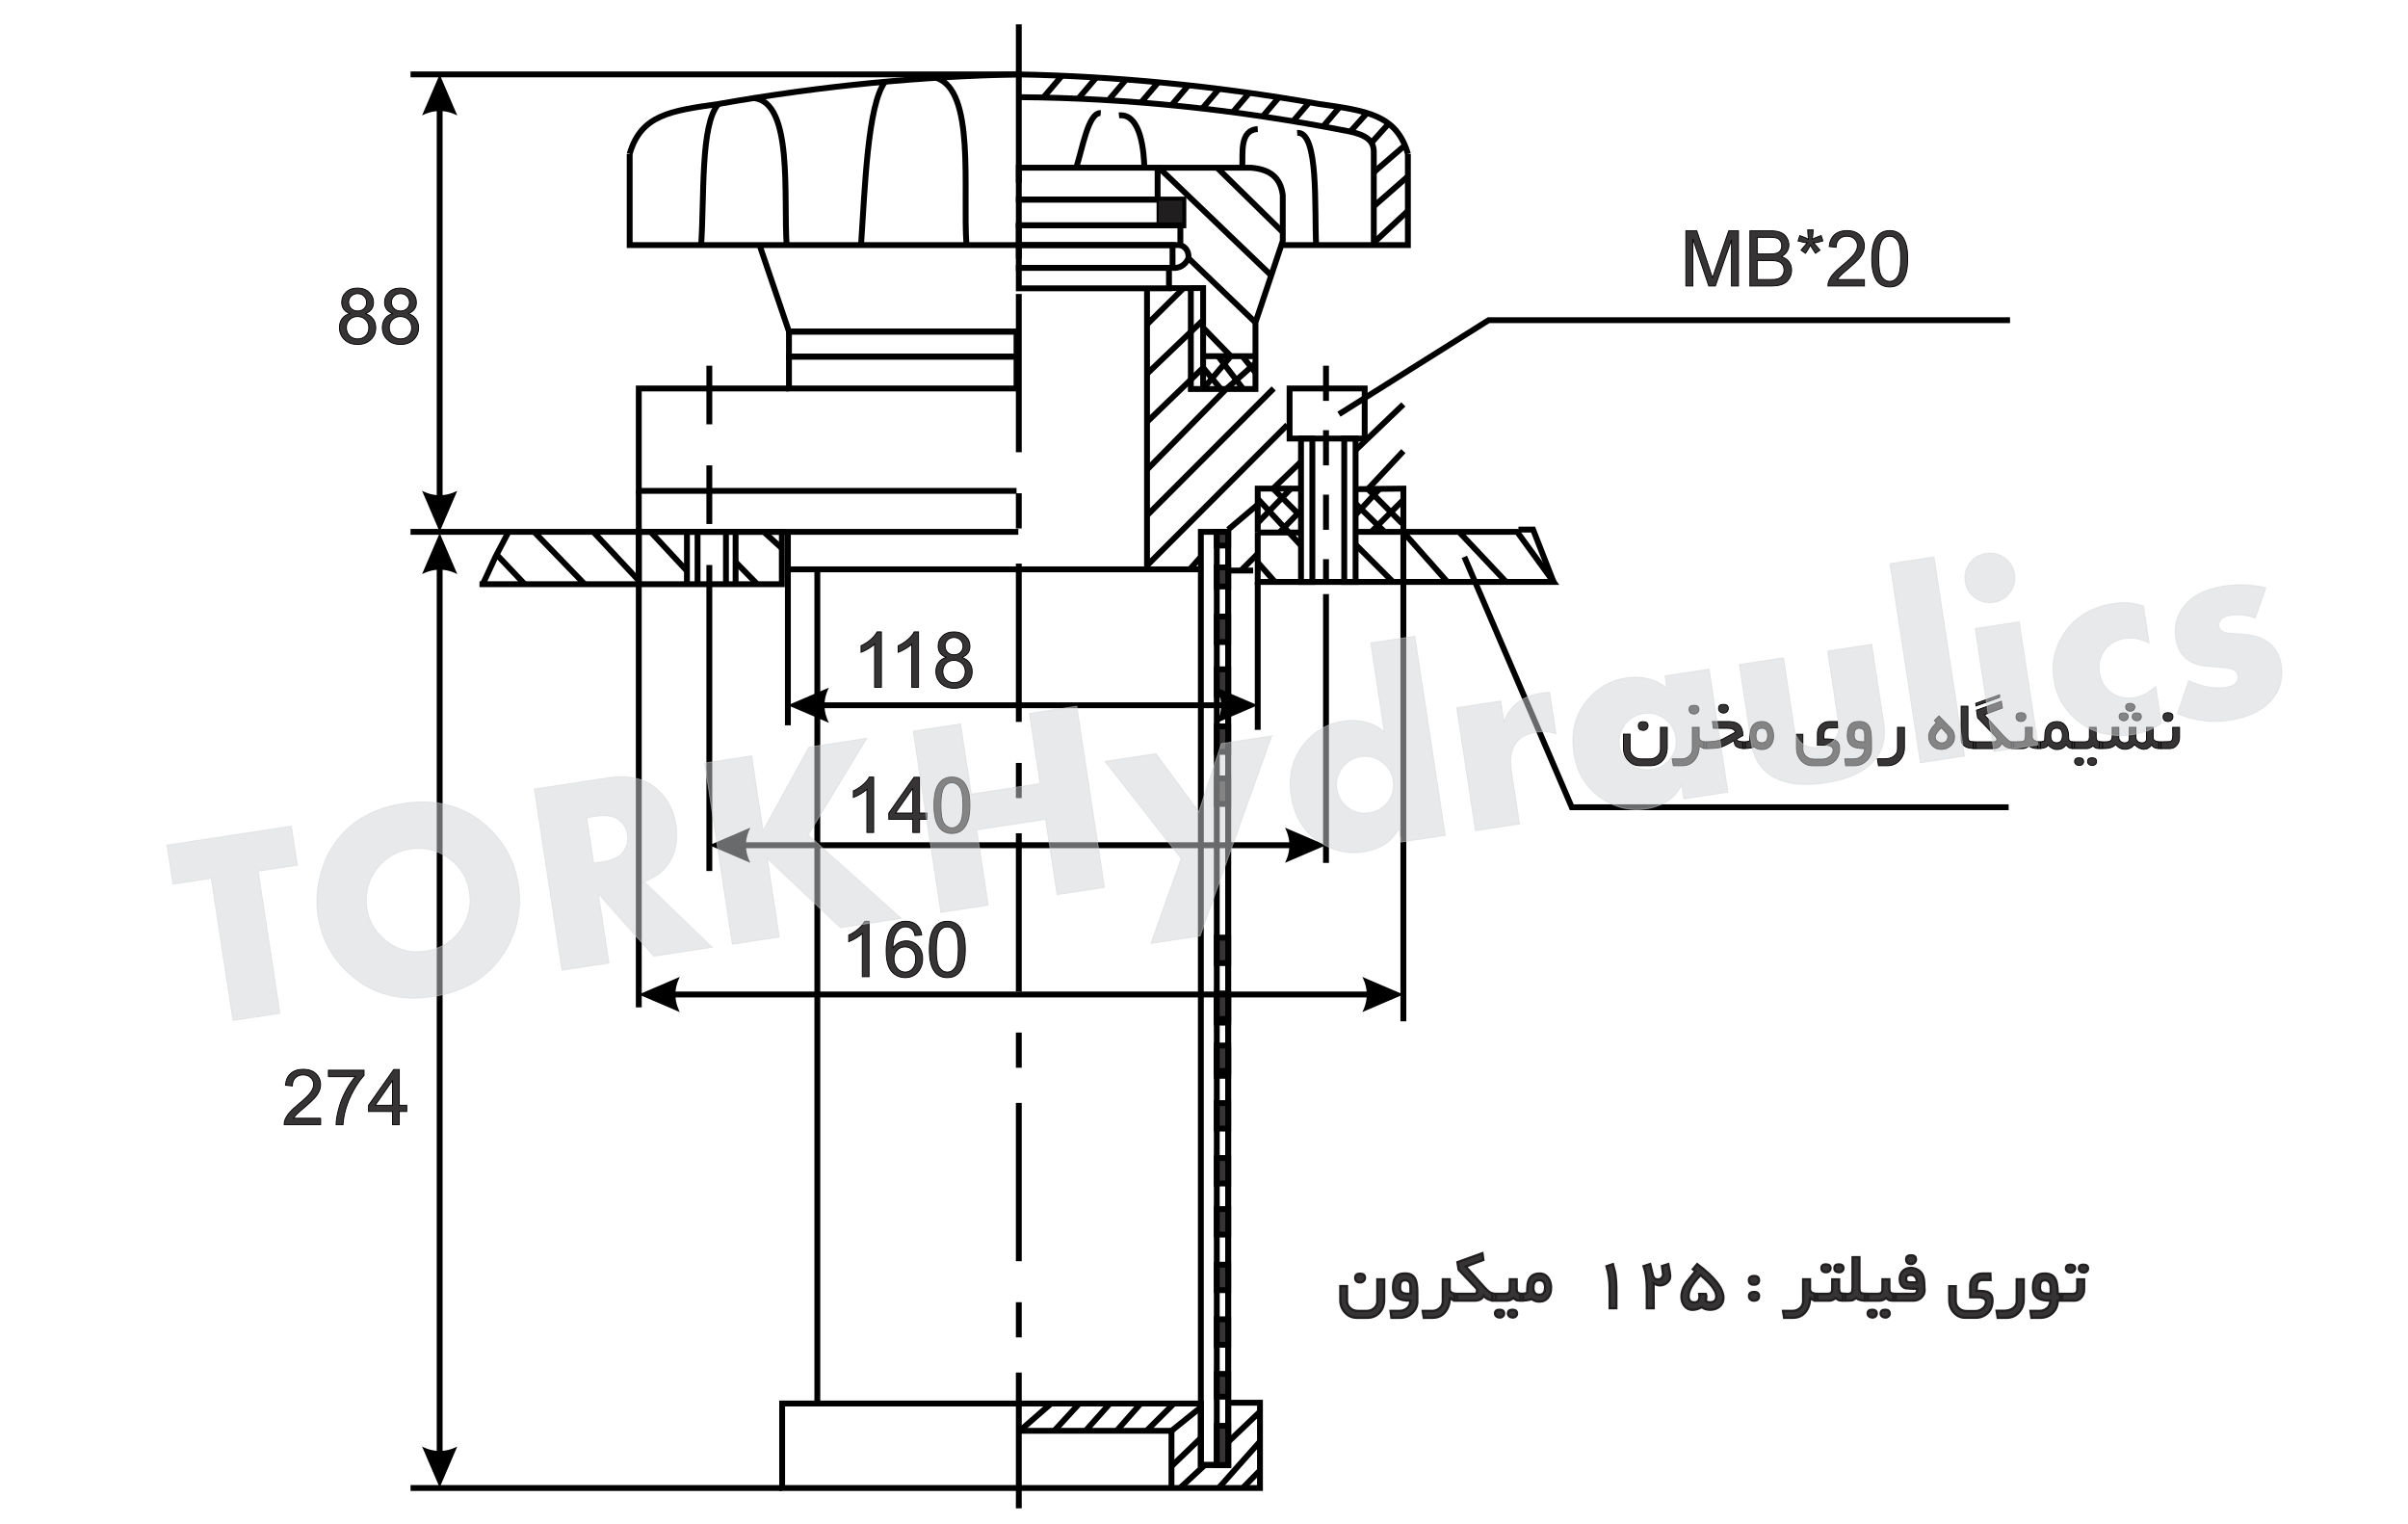 <?xml version="1.0" encoding="UTF-8"?>
<!DOCTYPE svg PUBLIC "-//W3C//DTD SVG 1.1//EN" "http://www.w3.org/Graphics/SVG/1.1/DTD/svg11.dtd">
<!-- Creator: CorelDRAW 2019 (64-Bit) -->
<svg xmlns="http://www.w3.org/2000/svg" xml:space="preserve" width="205.425mm" height="129.976mm" version="1.1" style="shape-rendering:geometricPrecision; text-rendering:geometricPrecision; image-rendering:optimizeQuality; fill-rule:evenodd; clip-rule:evenodd"
viewBox="0 0 3179.93 2012"
 xmlns:xlink="http://www.w3.org/1999/xlink">
 <defs>
  <style type="text/css">
   <![CDATA[
    .str7 {stroke:#D2D3D5;stroke-width:1.18;stroke-miterlimit:22.926;stroke-opacity:0.502}
    .str0 {stroke:black;stroke-width:7.74;stroke-miterlimit:2.613}
    .str6 {stroke:#201E1E;stroke-width:3.1;stroke-miterlimit:2.613}
    .str2 {stroke:black;stroke-width:2.73;stroke-miterlimit:2.613}
    .str5 {stroke:black;stroke-width:1.18;stroke-miterlimit:2.613}
    .str3 {stroke:black;stroke-width:7.74;stroke-miterlimit:2.613;stroke-dasharray:46.439 38.7}
    .str1 {stroke:black;stroke-width:7.74;stroke-miterlimit:2.613;stroke-dasharray:77.399 54.179}
    .str4 {stroke:black;stroke-width:7.74;stroke-miterlimit:2.613;stroke-dasharray:208.977 54.179 46.439 46.439}
    .fil0 {fill:none}
    .fil2 {fill:#373435}
    .fil1 {fill:#201E1E}
    .fil4 {fill:#373435;fill-rule:nonzero}
    .fil3 {fill:black;fill-rule:nonzero}
    .fil5 {fill:#D2D3D5;fill-rule:nonzero;fill-opacity:0.502}
   ]]>
  </style>
 </defs>
 <g id="Layer_x0020_1">
  <polygon class="fil0" points="-0,0 3179.93,0 3179.93,2012 -0,2012 "/>
  <polyline class="fil0 str0" points="1345.4,323.61 831.54,323.61 831.54,203.09 "/>
  <path class="fil0 str0" d="M831.54 203.09c15.03,-51.61 54.09,-56.78 117.2,-65.79 137.48,-24.29 269.36,-36.56 396.66,-39.06"/>
  <path class="fil0 str0" d="M948.74 137.3c-24.04,27.04 -18.46,122.54 -22.84,186.31"/>
  <path class="fil0 str0" d="M995.2 129.51c52.7,4.78 39.25,130.33 43.63,194.1"/>
  <path class="fil0 str0" d="M1168.82 107.92c-23.22,30.39 -26.61,141.03 -31.75,215.69"/>
  <path class="fil0 str0" d="M1236.26 102.75c52.05,16.51 34.89,146.2 40.03,220.86"/>
  <polyline class="fil0 str0" points="1003.05,323.61 1041.89,437.8 1345.4,437.8 "/>
  <polygon class="fil0 str0" points="1041.89,437.8 1342.4,437.8 1342.4,470.86 1041.89,470.86 "/>
  <polygon class="fil0 str0" points="1041.89,470.86 1342.4,470.86 1342.4,512.93 1041.89,512.93 "/>
  <polyline class="fil0 str0" points="1041.89,512.93 843.56,512.93 843.56,648.15 1342.4,648.15 "/>
  <polyline class="fil0 str0" points="843.56,648.15 843.56,702.25 1344.79,702.25 "/>
  <polygon class="fil0 str0" points="1032.48,702.25 843.56,702.25 843.56,771.36 1032.48,771.36 "/>
  <line class="fil0 str0" x1="971.42" y1="702.25" x2="971.42" y2= "771.36" />
  <line class="fil0 str0" x1="971.42" y1="742.11" x2="1000.04" y2= "771.36" />
  <line class="fil0 str0" x1="1008.63" y1="702.25" x2="1032.48" y2= "723.98" />
  <line class="fil0 str0" x1="958.69" y1="702.25" x2="958.69" y2= "771.36" />
  <line class="fil0 str0" x1="921.17" y1="702.25" x2="921.17" y2= "771.36" />
  <line class="fil0 str0" x1="907.17" y1="702.25" x2="907.17" y2= "771.36" />
  <line class="fil0 str0" x1="907.17" y1="753.87" x2="859.15" y2= "702.25" />
  <line class="fil0 str0" x1="843.56" y1="771.36" x2="633.21" y2= "771.36" />
  <line class="fil0 str0" x1="843.56" y1="766.6" x2="783.46" y2= "702.25" />
  <line class="fil0 str0" x1="843.56" y1="702.25" x2="542.14" y2= "702.25" />
  <line class="fil0 str0" x1="705.3" y1="702.25" x2="772.09" y2= "771.36" />
  <polyline class="fil0 str0" points="671.59,702.25 654.24,735.3 637.56,771.36 "/>
  <line class="fil0 str0" x1="655.85" y1="732.24" x2="692.9" y2= "771.36" />
  <line class="fil0 str1" x1="936.72" y1="482.88" x2="936.72" y2= "771.36" />
  <line class="fil0 str0" x1="936.72" y1="771.36" x2="936.72" y2= "1150.07" />
  <line class="fil0 str0" x1="843.56" y1="1330.11" x2="843.56" y2= "697.34" />
  <line class="fil0 str0" x1="1040.46" y1="702.25" x2="1040.46" y2= "957.67" />
  <line class="fil0 str0" x1="1040.46" y1="751.75" x2="1588.81" y2= "751.75" />
  <line class="fil0 str0" x1="1079.34" y1="751.75" x2="1079.34" y2= "1856.18" />
  <polygon class="fil0 str0" points="1032.88,1964.73 1032.88,1853.17 1585.81,1853.17 1585.81,1934.31 1621.87,1934.31 1621.87,1852.15 1663.88,1852.15 1663.88,1964.73 "/>
  <line class="fil0 str0" x1="1663.88" y1="1941.51" x2="1641.15" y2= "1964.73" />
  <line class="fil0 str0" x1="1663.88" y1="1903.35" x2="1609.35" y2= "1964.73" />
  <line class="fil0 str0" x1="1663.88" y1="1863.91" x2="1621.87" y2= "1903.98" />
  <line class="fil0 str0" x1="1591" y1="1934.46" x2="1558.24" y2= "1964.73" />
  <polyline class="fil0 str0" points="1547.02,1964.73 1547.02,1889.23 1346.65,1889.23 "/>
  <line class="fil0 str0" x1="1585.81" y1="1898.67" x2="1547.02" y2= "1936.1" />
  <line class="fil0 str0" x1="1585.81" y1="1858.1" x2="1547.02" y2= "1889.23" />
  <line class="fil0 str0" x1="1550.29" y1="1853.17" x2="1514.03" y2= "1889.23" />
  <line class="fil0 str0" x1="1506.4" y1="1853.17" x2="1474.6" y2= "1889.23" />
  <line class="fil0 str0" x1="1465.69" y1="1853.17" x2="1433.57" y2= "1889.23" />
  <line class="fil0 str0" x1="1425.3" y1="1853.17" x2="1392.22" y2= "1889.23" />
  <line class="fil0 str0" x1="1388.09" y1="1853.17" x2="1346.65" y2= "1889.23" />
  <polyline class="fil0 str0" points="1693.92,323.61 1859.21,323.61 1859.21,203.09 "/>
  <path class="fil0 str0" d="M1859.21 203.09c-15.03,-51.61 -54.09,-56.78 -117.2,-65.79 -137.49,-24.29 -269.36,-36.56 -396.67,-39.06"/>
  <path class="fil0 str0" d="M1345.4 128.28c144.81,1.07 290.07,16.62 435.73,45.08 22.21,4.55 33.06,12.02 33.06,27.05l0 123.21"/>
  <polygon class="fil0 str0" points="1345.4,221.44 1528.71,221.44 1528.71,263.51 1345.4,263.51 "/>
  <polygon class="fil0 str0" points="1345.4,263.51 1562.71,263.51 1562.71,297.51 1345.4,297.51 "/>
  <polygon class="fil1 str2" points="1562.71,297.51 1528.71,297.51 1528.71,263.51 1562.71,263.51 "/>
  <polygon class="fil0 str0" points="1558.76,323.61 1345.4,323.61 1345.4,297.51 1558.76,297.51 "/>
  <polygon class="fil0 str0" points="1548.42,323.61 1345.4,323.61 1345.4,353.66 1548.42,353.66 "/>
  <polygon class="fil0 str0" points="1345.4,353.66 1543.73,353.66 1543.73,380.71 1345.4,380.71 "/>
  <line class="fil0 str0" x1="1514.72" y1="380.71" x2="1514.72" y2= "751.75" />
  <path class="fil0 str0" d="M1528.71 221.44l123.21 0c24.13,1.98 39.07,12.02 42.07,36.24l0 60.41 -36.06 107.7 0 87.84 -85.33 0 0 -133.21 -28.61 0"/>
  <polyline class="fil0 str0" points="1572.6,380.4 1588.81,380.4 1588.81,513.62 "/>
  <line class="fil0 str0" x1="1588.81" y1="422.58" x2="1514.72" y2= "493.51" />
  <line class="fil0 str0" x1="1563.03" y1="380.4" x2="1514.72" y2= "428.31" />
  <line class="fil0 str0" x1="1588.81" y1="485.54" x2="1514.72" y2= "557.11" />
  <line class="fil0 str0" x1="1619.32" y1="513.62" x2="1514.72" y2= "620.08" />
  <line class="fil0 str0" x1="1681.97" y1="512.93" x2="1514.72" y2= "680.51" />
  <line class="fil0 str0" x1="1514.72" y1="746.66" x2="1700" y2= "561.01" />
  <polygon class="fil0 str0" points="1703,512.93 1802.17,512.93 1802.17,579.04 1703,579.04 "/>
  <polygon class="fil0 str0" points="1790.15,768.36 1775.16,768.36 1775.16,579.04 1790.15,579.04 "/>
  <polygon class="fil0 str0" points="1733.05,768.36 1718.06,768.36 1718.06,579.04 1733.05,579.04 "/>
  <line class="fil0 str0" x1="1607.25" y1="221.44" x2="1693.99" y2= "306.5" />
  <line class="fil0 str0" x1="1678.72" y1="363.68" x2="1533.11" y2= "223.98" />
  <path class="fil0 str0" d="M1548.42 353.66c8.6,0.91 16.35,-3 21.09,-12.66 0.48,-6.99 -2.01,-14.48 -10.75,-17.39"/>
  <line class="fil0 str0" x1="1657.93" y1="425.78" x2="1569.51" y2= "341" />
  <line class="fil0 str0" x1="1588.81" y1="470.29" x2="1657.93" y2= "470.29" />
  <line class="fil0 str0" x1="1588.81" y1="432.76" x2="1625.38" y2= "470.29" />
  <line class="fil0 str0" x1="1657.93" y1="479.51" x2="1619.32" y2= "513.62" />
  <line class="fil0 str0" x1="1625.38" y1="470.29" x2="1591.81" y2= "509.92" />
  <line class="fil0 str0" x1="1588.81" y1="485.54" x2="1612.19" y2= "513.62" />
  <line class="fil0 str0" x1="1608.53" y1="470.29" x2="1641.76" y2= "513.62" />
  <line class="fil0 str0" x1="1640.65" y1="470.29" x2="1657.93" y2= "492.08" />
  <line class="fil0 str0" x1="1402.29" y1="100" x2="1377.78" y2= "128.76" />
  <line class="fil0 str0" x1="1447.57" y1="102.53" x2="1424.21" y2= "129.94" />
  <line class="fil0 str0" x1="1486.64" y1="105.53" x2="1464.45" y2= "131.57" />
  <line class="fil0 str0" x1="1529.46" y1="108.77" x2="1507.28" y2= "134.81" />
  <line class="fil0 str0" x1="1569.43" y1="112.67" x2="1547.24" y2= "138.71" />
  <line class="fil0 str0" x1="1609.85" y1="117.27" x2="1587.66" y2= "143.31" />
  <line class="fil0 str0" x1="1650.06" y1="122.27" x2="1627.87" y2= "148.32" />
  <line class="fil0 str0" x1="1689.13" y1="128.28" x2="1666.94" y2= "154.33" />
  <line class="fil0 str0" x1="1729.29" y1="134.66" x2="1707.1" y2= "160.7" />
  <line class="fil0 str0" x1="1769.11" y1="141.31" x2="1746.92" y2= "167.35" />
  <line class="fil0 str0" x1="1805.17" y1="149.32" x2="1782.98" y2= "173.96" />
  <line class="fil0 str0" x1="1833.37" y1="163.75" x2="1811.18" y2= "188.39" />
  <line class="fil0 str0" x1="1855.28" y1="191.9" x2="1814.19" y2= "227.45" />
  <line class="fil0 str0" x1="1859.21" y1="232.92" x2="1814.19" y2= "272.35" />
  <line class="fil0 str0" x1="1814.19" y1="320.43" x2="1859.21" y2= "278.4" />
  <path class="fil0 str0" d="M1453.58 149.32c-16.46,-1.11 -23.9,46.31 -32.38,72.12"/>
  <path class="fil0 str0" d="M1477.62 152.32c30.05,-3 33.06,51.09 33.58,69.12"/>
  <path class="fil0 str0" d="M1660.93 170.36c-24.62,1.61 -19.35,32.63 -20.43,51.08"/>
  <path class="fil0 str0" d="M1738.07 323.61c-2.57,-48.11 4,-150.25 -25.08,-148.21"/>
  <line class="fil0 str3" x1="1751.08" y1="482.88" x2="1751.08" y2= "768.65" />
  <line class="fil0 str0" x1="1718.06" y1="703.13" x2="1660.93" y2= "703.13" />
  <polyline class="fil0 str0" points="1660.93,703.13 1660.93,768.36 2051.58,768.36 2003.5,702.25 1790.15,702.25 "/>
  <line class="fil0 str0" x1="1790.15" y1="719.04" x2="1839.53" y2= "768.36" />
  <line class="fil0 str0" x1="1852.89" y1="702.25" x2="1911.4" y2= "768.36" />
  <line class="fil0 str0" x1="1926.67" y1="702.25" x2="1989" y2= "768.36" />
  <polyline class="fil0 str0" points="2051.58,768.36 2024.54,699.24 2005.24,699.24 "/>
  <polyline class="fil0 str0" points="1660.93,703.13 1660.93,645.15 1718.06,645.15 "/>
  <line class="fil0 str0" x1="1704.69" y1="645.15" x2="1660.93" y2= "690.42" />
  <line class="fil0 str0" x1="1718.06" y1="673.7" x2="1689.5" y2= "703.13" />
  <line class="fil0 str0" x1="1660.93" y1="658.61" x2="1718.06" y2= "720.31" />
  <line class="fil0 str0" x1="1681.15" y1="645.15" x2="1718.06" y2= "682.06" />
  <polyline class="fil0 str0" points="1790.15,645.89 1853.25,645.15 1853.25,702.25 "/>
  <line class="fil0 str0" x1="1853.25" y1="659.89" x2="1811.86" y2= "701.28" />
  <line class="fil0 str0" x1="1821.7" y1="645.52" x2="1790.15" y2= "679.74" />
  <line class="fil0 str0" x1="1790.15" y1="664.97" x2="1828.4" y2= "702.25" />
  <polyline class="fil0 str0" points="1853.25,595.64 1806.46,645.7 1851.42,691.05 "/>
  <line class="fil0 str0" x1="1853.25" y1="533.96" x2="1790.15" y2= "594.37" />
  <line class="fil0 str0" x1="1718.06" y1="609.64" x2="1681.15" y2= "645.15" />
  <line class="fil0 str0" x1="1660.93" y1="666.19" x2="1621.87" y2= "699.24" />
  <line class="fil0 str0" x1="1585.32" y1="735.79" x2="1571.11" y2= "751.75" />
  <line class="fil0 str0" x1="1660.93" y1="742.58" x2="1683.7" y2= "768.36" />
  <line class="fil0 str0" x1="1624.87" y1="753.33" x2="1654.92" y2= "753.33" />
  <line class="fil0 str0" x1="1660.93" y1="731.13" x2="1639.31" y2= "752.75" />
  <polygon class="fil0 str0" points="1585.81,702.25 1621.87,702.25 1621.87,1934.31 1585.81,1934.31 "/>
  <polygon class="fil0 str0" points="1621.87,702.25 1606.84,702.25 1606.84,1934.31 1621.87,1934.31 "/>
  <polygon class="fil2 str0" points="1606.84,1934.31 1621.87,1934.31 1621.87,1882.65 1606.84,1882.65 "/>
  <polygon class="fil2 str0" points="1606.84,1844.16 1621.87,1844.16 1621.87,1814.11 1606.84,1814.11 "/>
  <polygon class="fil2 str0" points="1606.84,1775.62 1621.87,1775.62 1621.87,1741.99 1606.84,1741.99 "/>
  <polygon class="fil2 str0" points="1606.84,1703.5 1621.87,1703.5 1621.87,1669.87 1606.84,1669.87 "/>
  <polygon class="fil2 str0" points="1606.84,1630.09 1621.87,1630.09 1621.87,1596.46 1606.84,1596.46 "/>
  <polygon class="fil2 str0" points="1606.84,1562.67 1621.87,1562.67 1621.87,1529.04 1606.84,1529.04 "/>
  <polygon class="fil2 str0" points="1606.84,1490.16 1621.87,1490.16 1621.87,1456.52 1606.84,1456.52 "/>
  <polygon class="fil2 str0" points="1606.84,1420.45 1621.87,1420.45 1621.87,1386.82 1606.84,1386.82 "/>
  <polygon class="fil2 str0" points="1606.84,1350.22 1621.87,1350.22 1621.87,1316.59 1606.84,1316.59 "/>
  <polygon class="fil2 str0" points="1606.84,1414.11 1621.87,1414.11 1621.87,1380.48 1606.84,1380.48 "/>
  <polygon class="fil2 str0" points="1606.84,1345.42 1621.87,1345.42 1621.87,1311.79 1606.84,1311.79 "/>
  <polygon class="fil2 str0" points="1606.84,1271.64 1621.87,1271.64 1621.87,1238.01 1606.84,1238.01 "/>
  <polygon class="fil2 str0" points="1606.84,1061.45 1621.87,1061.45 1621.87,1027.82 1606.84,1027.82 "/>
  <polygon class="fil2 str0" points="1606.84,992.75 1621.87,992.75 1621.87,959.12 1606.84,959.12 "/>
  <polygon class="fil2 str0" points="1606.84,917.39 1621.87,917.39 1621.87,883.76 1606.84,883.76 "/>
  <polygon class="fil2 str0" points="1606.84,847.73 1621.87,847.73 1621.87,814.1 1606.84,814.1 "/>
  <polygon class="fil2 str0" points="1606.84,774.37 1621.87,774.37 1621.87,749.2 1606.84,749.2 "/>
  <polygon class="fil2 str0" points="1606.84,720.28 1621.87,720.28 1621.87,702.25 1606.84,702.25 "/>
  <line class="fil0 str0" x1="1032.88" y1="1964.73" x2="542.14" y2= "1964.73" />
  <line class="fil0 str0" x1="1345.35" y1="98.23" x2="542.14" y2= "98.23" />
  <g>
   <path class="fil3" d="M580.61 98.23l23.22 54.18 0 0 -1.45 -0.7 -1.45 -0.66 -1.45 -0.61 -1.45 -0.57 -1.45 -0.52 -1.45 -0.48 -1.45 -0.43 -1.45 -0.39 -1.45 -0.34 -1.45 -0.3 -1.45 -0.25 -1.45 -0.2 -1.45 -0.16 -1.45 -0.11 -1.45 -0.07 -1.45 -0.02 -1.45 0.02 -1.45 0.07 -1.45 0.11 -1.45 0.16 -1.45 0.2 -1.45 0.25 -1.45 0.3 -1.45 0.34 -1.45 0.39 -1.45 0.43 -1.45 0.48 -1.45 0.52 -1.45 0.57 -1.45 0.61 -1.45 0.66 -1.45 0.7 23.22 -54.18zm-3.87 576.78l0 -549.55 7.74 0 0 549.55 -7.74 0zm3.87 27.23l-23.22 -54.18 1.45 0.7 1.45 0.66 1.45 0.61 1.45 0.57 1.45 0.52 1.45 0.48 1.45 0.43 1.45 0.39 1.45 0.34 1.45 0.3 1.45 0.25 1.45 0.2 1.45 0.16 1.45 0.11 1.45 0.07 1.45 0.02 1.45 -0.02 1.45 -0.07 1.45 -0.11 1.45 -0.16 1.45 -0.2 1.45 -0.25 1.45 -0.3 1.45 -0.34 1.45 -0.39 1.45 -0.43 1.45 -0.48 1.45 -0.52 1.45 -0.57 1.45 -0.61 1.45 -0.66 1.45 -0.7 0 0 -23.22 54.18z"/>
  </g>
  <g>
   <path class="fil3" d="M580.61 703.84l23.22 54.18 0 0 -1.45 -0.7 -1.45 -0.66 -1.45 -0.61 -1.45 -0.57 -1.45 -0.52 -1.45 -0.48 -1.45 -0.43 -1.45 -0.39 -1.45 -0.34 -1.45 -0.3 -1.45 -0.25 -1.45 -0.2 -1.45 -0.16 -1.45 -0.11 -1.45 -0.07 -1.45 -0.02 -1.45 0.02 -1.45 0.07 -1.45 0.11 -1.45 0.16 -1.45 0.2 -1.45 0.25 -1.45 0.3 -1.45 0.34 -1.45 0.39 -1.45 0.43 -1.45 0.48 -1.45 0.52 -1.45 0.57 -1.45 0.61 -1.45 0.66 -1.45 0.7 23.22 -54.18zm-3.87 1233.11l0 -1205.88 7.74 0 0 1205.88 -7.74 0zm3.87 27.23l-23.22 -54.18 1.45 0.7 1.45 0.66 1.45 0.61 1.45 0.57 1.45 0.52 1.45 0.48 1.45 0.43 1.45 0.39 1.45 0.34 1.45 0.3 1.45 0.25 1.45 0.2 1.45 0.16 1.45 0.11 1.45 0.07 1.45 0.02 1.45 -0.02 1.45 -0.07 1.45 -0.11 1.45 -0.16 1.45 -0.2 1.45 -0.25 1.45 -0.3 1.45 -0.34 1.45 -0.39 1.45 -0.43 1.45 -0.48 1.45 -0.52 1.45 -0.57 1.45 -0.61 1.45 -0.66 1.45 -0.7 0 0 -23.22 54.18z"/>
  </g>
  <line class="fil0 str0" x1="1660.93" y1="768.36" x2="1660.93" y2= "963.68" />
  <line class="fil0 str0" x1="1751.08" y1="784.42" x2="1751.08" y2= "1139.35" />
  <line class="fil0 str0" x1="1853.25" y1="703.61" x2="1853.25" y2= "1348.52" />
  <polyline class="fil0 str0" points="1933.8,735.3 2075.62,1065.86 2652.59,1065.86 "/>
  <polyline class="fil0 str0" points="2654.39,422.78 1965.76,422.78 1768.17,546.93 "/>
  <g>
   <path class="fil3" d="M1040.46 931.19l54.18 -23.22 0 0 -0.7 1.45 -0.66 1.45 -0.61 1.45 -0.57 1.45 -0.52 1.45 -0.48 1.45 -0.43 1.45 -0.39 1.45 -0.34 1.45 -0.3 1.45 -0.25 1.45 -0.2 1.45 -0.16 1.45 -0.11 1.45 -0.07 1.45 -0.02 1.45 0.02 1.45 0.07 1.45 0.11 1.45 0.16 1.45 0.2 1.45 0.25 1.45 0.3 1.45 0.34 1.45 0.39 1.45 0.43 1.45 0.48 1.45 0.52 1.45 0.57 1.45 0.61 1.45 0.66 1.45 0.7 1.45 -54.18 -23.22zm593.24 3.87l-566.01 0 0 -7.74 566.01 0 0 7.74zm27.23 -3.87l-54.18 23.22 0.7 -1.45 0.66 -1.45 0.61 -1.45 0.57 -1.45 0.52 -1.45 0.48 -1.45 0.43 -1.45 0.39 -1.45 0.34 -1.45 0.3 -1.45 0.25 -1.45 0.2 -1.45 0.16 -1.45 0.11 -1.45 0.07 -1.45 0.02 -1.45 -0.02 -1.45 -0.07 -1.45 -0.11 -1.45 -0.16 -1.45 -0.2 -1.45 -0.25 -1.45 -0.3 -1.45 -0.34 -1.45 -0.39 -1.45 -0.43 -1.45 -0.48 -1.45 -0.52 -1.45 -0.57 -1.45 -0.61 -1.45 -0.66 -1.45 -0.7 -1.45 0 0 54.18 23.22z"/>
  </g>
  <g>
   <path class="fil3" d="M936.72 1116.03l54.18 -23.22 0 0 -0.7 1.45 -0.66 1.45 -0.61 1.45 -0.57 1.45 -0.52 1.45 -0.48 1.45 -0.43 1.45 -0.39 1.45 -0.34 1.45 -0.3 1.45 -0.25 1.45 -0.2 1.45 -0.16 1.45 -0.11 1.45 -0.07 1.45 -0.02 1.45 0.02 1.45 0.07 1.45 0.11 1.45 0.16 1.45 0.2 1.45 0.25 1.45 0.3 1.45 0.34 1.45 0.39 1.45 0.43 1.45 0.48 1.45 0.52 1.45 0.57 1.45 0.61 1.45 0.66 1.45 0.7 1.45 -54.18 -23.22zm787.14 3.87l-759.91 0 0 -7.74 759.91 0 0 7.74zm27.23 -3.87l-54.18 23.22 0.7 -1.45 0.66 -1.45 0.61 -1.45 0.57 -1.45 0.52 -1.45 0.48 -1.45 0.43 -1.45 0.39 -1.45 0.34 -1.45 0.3 -1.45 0.25 -1.45 0.2 -1.45 0.16 -1.45 0.11 -1.45 0.07 -1.45 0.02 -1.45 -0.02 -1.45 -0.07 -1.45 -0.11 -1.45 -0.16 -1.45 -0.2 -1.45 -0.25 -1.45 -0.3 -1.45 -0.34 -1.45 -0.39 -1.45 -0.43 -1.45 -0.48 -1.45 -0.52 -1.45 -0.57 -1.45 -0.61 -1.45 -0.66 -1.45 -0.7 -1.45 0 0 54.18 23.22z"/>
  </g>
  <g>
   <path class="fil3" d="M843.56 1313.11l54.18 -23.22 0 0 -0.7 1.45 -0.66 1.45 -0.61 1.45 -0.57 1.45 -0.52 1.45 -0.48 1.45 -0.43 1.45 -0.39 1.45 -0.34 1.45 -0.3 1.45 -0.25 1.45 -0.2 1.45 -0.16 1.45 -0.11 1.45 -0.07 1.45 -0.02 1.45 0.02 1.45 0.07 1.45 0.11 1.45 0.16 1.45 0.2 1.45 0.25 1.45 0.3 1.45 0.34 1.45 0.39 1.45 0.43 1.45 0.48 1.45 0.52 1.45 0.57 1.45 0.61 1.45 0.66 1.45 0.7 1.45 -54.18 -23.22zm982.46 3.87l-955.23 0 0 -7.74 955.23 0 0 7.74zm27.23 -3.87l-54.18 23.22 0.7 -1.45 0.66 -1.45 0.61 -1.45 0.57 -1.45 0.52 -1.45 0.48 -1.45 0.43 -1.45 0.39 -1.45 0.34 -1.45 0.3 -1.45 0.25 -1.45 0.2 -1.45 0.16 -1.45 0.11 -1.45 0.07 -1.45 0.02 -1.45 -0.02 -1.45 -0.07 -1.45 -0.11 -1.45 -0.16 -1.45 -0.2 -1.45 -0.25 -1.45 -0.3 -1.45 -0.34 -1.45 -0.39 -1.45 -0.43 -1.45 -0.48 -1.45 -0.52 -1.45 -0.57 -1.45 -0.61 -1.45 -0.66 -1.45 -0.7 -1.45 0 0 54.18 23.22z"/>
  </g>
  <line class="fil0 str4" x1="1345.4" y1="32.12" x2="1345.4" y2= "1991.56" />
  <path class="fil4 str5" d="M423.45 1476.48l0 8.55 -48.24 0c-0.07,-2.15 0.29,-4.22 1.05,-6.22 1.24,-3.27 3.22,-6.51 5.95,-9.69 2.73,-3.17 6.63,-6.84 11.7,-10.99 7.89,-6.5 13.25,-11.64 16.05,-15.43 2.82,-3.8 4.22,-7.39 4.22,-10.79 0,-3.54 -1.27,-6.53 -3.82,-8.97 -2.54,-2.43 -5.87,-3.65 -9.96,-3.65 -4.33,0 -7.78,1.29 -10.38,3.87 -2.59,2.56 -3.9,6.12 -3.93,10.69l-9.16 -0.91c0.63,-6.85 3,-12.08 7.11,-15.67 4.12,-3.6 9.63,-5.39 16.57,-5.39 6.99,0 12.54,1.93 16.61,5.82 4.09,3.88 6.12,8.7 6.12,14.43 0,2.92 -0.59,5.78 -1.8,8.6 -1.19,2.83 -3.17,5.8 -5.94,8.92 -2.78,3.11 -7.38,7.4 -13.79,12.82 -5.38,4.51 -8.84,7.56 -10.36,9.18 -1.53,1.61 -2.78,3.22 -3.78,4.85l35.77 0zm10.19 -54.85l0 -8.55 47.12 0 0 6.92c-4.63,4.94 -9.24,11.5 -13.79,19.69 -4.56,8.19 -8.07,16.62 -10.57,25.29 -1.78,6.09 -2.93,12.79 -3.43,20.05l-9.16 0c0.1,-5.73 1.22,-12.67 3.38,-20.79 2.15,-8.14 5.22,-15.98 9.24,-23.53 4.02,-7.55 8.29,-13.91 12.82,-19.08l-35.62 0zm84.69 63.4l0 -17.4 -31.65 0 0 -8.24 33.28 -47.22 7.33 0 0 47.22 9.87 0 0 8.24 -9.87 0 0 17.4 -8.96 0zm0 -25.65l0 -32.79 -22.85 32.79 22.85 0z"/>
  <path class="fil4 str5" d="M462.18 414.08c-3.71,-1.36 -6.46,-3.31 -8.26,-5.82 -1.78,-2.53 -2.68,-5.55 -2.68,-9.06 0,-5.31 1.9,-9.75 5.7,-13.37 3.82,-3.61 8.87,-5.43 15.2,-5.43 6.34,0 11.47,1.85 15.33,5.55 3.87,3.7 5.8,8.19 5.8,13.5 0,3.37 -0.88,6.33 -2.65,8.82 -1.76,2.51 -4.44,4.44 -8.06,5.8 4.46,1.46 7.84,3.8 10.16,7.06 2.32,3.24 3.49,7.11 3.49,11.62 0,6.22 -2.2,11.45 -6.6,15.69 -4.41,4.24 -10.19,6.36 -17.37,6.36 -7.17,0 -12.96,-2.12 -17.37,-6.38 -4.39,-4.26 -6.6,-9.57 -6.6,-15.93 0,-4.73 1.2,-8.7 3.61,-11.89 2.41,-3.21 5.84,-5.38 10.28,-6.53zm-1.78 -15.2c0,3.46 1.1,6.28 3.29,8.46 2.2,2.19 5.09,3.29 8.67,3.29 3.48,0 6.29,-1.09 8.48,-3.26 2.19,-2.17 3.27,-4.83 3.27,-7.99 0,-3.29 -1.12,-6.06 -3.37,-8.29 -2.24,-2.24 -5.07,-3.36 -8.48,-3.36 -3.44,0 -6.28,1.1 -8.52,3.29 -2.22,2.19 -3.34,4.8 -3.34,7.85zm-2.95 33.69c0,2.56 0.59,5.02 1.78,7.41 1.19,2.37 2.98,4.22 5.39,5.53 2.39,1.31 4.97,1.97 7.7,1.97 4.31,0 7.84,-1.37 10.6,-4.12 2.76,-2.75 4.14,-6.24 4.14,-10.48 0,-4.31 -1.43,-7.87 -4.26,-10.69 -2.85,-2.82 -6.44,-4.22 -10.77,-4.22 -4.24,0 -7.72,1.39 -10.46,4.17 -2.75,2.78 -4.12,6.26 -4.12,10.43zm61.33 -18.49c-3.71,-1.36 -6.46,-3.31 -8.26,-5.82 -1.78,-2.53 -2.68,-5.55 -2.68,-9.06 0,-5.31 1.9,-9.75 5.7,-13.37 3.82,-3.61 8.87,-5.43 15.2,-5.43 6.34,0 11.47,1.85 15.33,5.55 3.87,3.7 5.8,8.19 5.8,13.5 0,3.37 -0.88,6.33 -2.65,8.82 -1.76,2.51 -4.44,4.44 -8.06,5.8 4.46,1.46 7.84,3.8 10.16,7.06 2.32,3.24 3.49,7.11 3.49,11.62 0,6.22 -2.2,11.45 -6.6,15.69 -4.41,4.24 -10.19,6.36 -17.37,6.36 -7.17,0 -12.96,-2.12 -17.37,-6.38 -4.39,-4.26 -6.6,-9.57 -6.6,-15.93 0,-4.73 1.2,-8.7 3.61,-11.89 2.41,-3.21 5.84,-5.38 10.28,-6.53zm-1.78 -15.2c0,3.46 1.1,6.28 3.29,8.46 2.2,2.19 5.09,3.29 8.67,3.29 3.48,0 6.29,-1.09 8.48,-3.26 2.19,-2.17 3.27,-4.83 3.27,-7.99 0,-3.29 -1.12,-6.06 -3.37,-8.29 -2.24,-2.24 -5.07,-3.36 -8.48,-3.36 -3.44,0 -6.28,1.1 -8.52,3.29 -2.22,2.19 -3.34,4.8 -3.34,7.85zm-2.95 33.69c0,2.56 0.59,5.02 1.78,7.41 1.19,2.37 2.98,4.22 5.39,5.53 2.39,1.31 4.97,1.97 7.7,1.97 4.31,0 7.84,-1.37 10.6,-4.12 2.76,-2.75 4.14,-6.24 4.14,-10.48 0,-4.31 -1.43,-7.87 -4.26,-10.69 -2.85,-2.82 -6.44,-4.22 -10.77,-4.22 -4.24,0 -7.72,1.39 -10.46,4.17 -2.75,2.78 -4.12,6.26 -4.12,10.43z"/>
  <path class="fil4 str5" d="M1163.94 907.54l-8.96 0 0 -57.02c-2.15,2.07 -4.99,4.12 -8.48,6.17 -3.49,2.05 -6.65,3.6 -9.43,4.61l0 -8.65c5,-2.34 9.38,-5.19 13.13,-8.55 3.75,-3.34 6.41,-6.58 7.97,-9.74l5.77 0 0 73.17zm49.05 0l-8.96 0 0 -57.02c-2.15,2.07 -4.99,4.12 -8.48,6.17 -3.49,2.05 -6.65,3.6 -9.43,4.61l0 -8.65c5,-2.34 9.38,-5.19 13.13,-8.55 3.75,-3.34 6.41,-6.58 7.97,-9.74l5.77 0 0 73.17zm36.81 -39.5c-3.71,-1.36 -6.46,-3.31 -8.26,-5.82 -1.78,-2.53 -2.68,-5.55 -2.68,-9.06 0,-5.31 1.9,-9.75 5.7,-13.37 3.82,-3.61 8.87,-5.43 15.2,-5.43 6.34,0 11.47,1.85 15.33,5.55 3.87,3.7 5.8,8.19 5.8,13.5 0,3.37 -0.88,6.33 -2.65,8.82 -1.76,2.51 -4.44,4.44 -8.06,5.8 4.46,1.46 7.84,3.8 10.16,7.06 2.32,3.24 3.49,7.11 3.49,11.62 0,6.22 -2.2,11.45 -6.6,15.69 -4.41,4.24 -10.19,6.36 -17.37,6.36 -7.17,0 -12.96,-2.12 -17.37,-6.38 -4.39,-4.26 -6.6,-9.57 -6.6,-15.93 0,-4.73 1.2,-8.7 3.61,-11.89 2.41,-3.21 5.84,-5.38 10.28,-6.53zm-1.78 -15.2c0,3.46 1.1,6.28 3.29,8.46 2.2,2.19 5.09,3.29 8.67,3.29 3.48,0 6.29,-1.09 8.48,-3.26 2.19,-2.17 3.27,-4.83 3.27,-7.99 0,-3.29 -1.12,-6.06 -3.37,-8.29 -2.24,-2.24 -5.07,-3.36 -8.48,-3.36 -3.44,0 -6.28,1.1 -8.52,3.29 -2.22,2.19 -3.34,4.8 -3.34,7.85zm-2.95 33.69c0,2.56 0.59,5.02 1.78,7.41 1.19,2.37 2.98,4.22 5.39,5.53 2.39,1.31 4.97,1.97 7.7,1.97 4.31,0 7.84,-1.37 10.6,-4.12 2.76,-2.75 4.14,-6.24 4.14,-10.48 0,-4.31 -1.43,-7.87 -4.26,-10.69 -2.85,-2.82 -6.44,-4.22 -10.77,-4.22 -4.24,0 -7.72,1.39 -10.46,4.17 -2.75,2.78 -4.12,6.26 -4.12,10.43z"/>
  <path class="fil4 str5" d="M1153.76 1099.2l-8.96 0 0 -57.02c-2.15,2.07 -4.99,4.12 -8.48,6.17 -3.49,2.05 -6.65,3.6 -9.43,4.61l0 -8.65c5,-2.34 9.38,-5.19 13.13,-8.55 3.75,-3.34 6.41,-6.58 7.97,-9.74l5.77 0 0 73.17zm51.61 0l0 -17.4 -31.65 0 0 -8.24 33.28 -47.22 7.33 0 0 47.22 9.87 0 0 8.24 -9.87 0 0 17.4 -8.96 0zm0 -25.65l0 -32.79 -22.85 32.79 22.85 0zm28 -10.31c0,-8.6 0.88,-15.55 2.65,-20.81 1.78,-5.27 4.41,-9.33 7.9,-12.16 3.48,-2.83 7.87,-4.24 13.16,-4.24 3.9,0 7.33,0.78 10.3,2.36 2.95,1.58 5.39,3.85 7.29,6.82 1.9,2.95 3.39,6.56 4.48,10.82 1.1,4.26 1.64,10.01 1.64,17.22 0,8.55 -0.88,15.47 -2.63,20.73 -1.75,5.28 -4.38,9.33 -7.87,12.18 -3.48,2.85 -7.89,4.27 -13.21,4.27 -7,0 -12.52,-2.49 -16.52,-7.5 -4.8,-6.11 -7.19,-16 -7.19,-29.68zm9.16 0.03c0,11.99 1.39,19.96 4.19,23.9 2.8,3.95 6.26,5.92 10.36,5.92 4.11,0 7.56,-1.98 10.36,-5.94 2.8,-3.97 4.19,-11.92 4.19,-23.88 0,-11.99 -1.39,-19.96 -4.19,-23.9 -2.78,-3.95 -6.28,-5.92 -10.46,-5.92 -4.11,0 -7.4,1.75 -9.86,5.22 -3.07,4.43 -4.6,12.64 -4.6,24.59z"/>
  <path class="fil4 str5" d="M1147.66 1289.62l-8.96 0 0 -57.02c-2.15,2.07 -4.99,4.12 -8.48,6.17 -3.49,2.05 -6.65,3.6 -9.43,4.61l0 -8.65c5,-2.34 9.38,-5.19 13.13,-8.55 3.75,-3.34 6.41,-6.58 7.97,-9.74l5.77 0 0 73.17zm69.53 -55.06l-8.85 0.71c-0.8,-3.51 -1.93,-6.07 -3.41,-7.67 -2.43,-2.56 -5.43,-3.83 -8.99,-3.83 -2.87,0 -5.41,0.8 -7.6,2.39 -2.82,2.05 -5.02,5.04 -6.67,8.97 -1.63,3.95 -2.48,9.56 -2.54,16.84 2.15,-3.27 4.8,-5.72 7.92,-7.29 3.12,-1.59 6.38,-2.39 9.8,-2.39 5.97,0 11.06,2.2 15.27,6.6 4.19,4.39 6.29,10.06 6.29,17.03 0,4.58 -0.98,8.82 -2.95,12.76 -1.98,3.93 -4.68,6.94 -8.14,9.02 -3.44,2.09 -7.36,3.14 -11.74,3.14 -7.45,0 -13.53,-2.75 -18.25,-8.23 -4.7,-5.48 -7.06,-14.52 -7.06,-27.11 0,-14.08 2.61,-24.32 7.82,-30.72 4.55,-5.56 10.67,-8.35 18.39,-8.35 5.73,0 10.45,1.61 14.11,4.82 3.66,3.21 5.87,7.63 6.6,13.3zm-36.64 31.45c0,3.09 0.66,6.04 1.97,8.85 1.31,2.82 3.14,4.95 5.46,6.43 2.34,1.48 4.82,2.22 7.45,2.22 3.82,0 7.07,-1.53 9.77,-4.58 2.7,-3.05 4.05,-7.19 4.05,-12.43 0,-5.04 -1.34,-9.01 -4,-11.91 -2.66,-2.9 -6.06,-4.36 -10.18,-4.36 -4.04,0 -7.48,1.46 -10.3,4.36 -2.82,2.9 -4.22,6.7 -4.22,11.42zm46.73 -12.35c0,-8.6 0.88,-15.55 2.65,-20.81 1.78,-5.27 4.41,-9.33 7.9,-12.16 3.48,-2.83 7.87,-4.24 13.16,-4.24 3.9,0 7.33,0.78 10.3,2.36 2.95,1.58 5.39,3.85 7.29,6.82 1.9,2.95 3.39,6.56 4.48,10.82 1.1,4.26 1.64,10.01 1.64,17.22 0,8.55 -0.88,15.47 -2.63,20.73 -1.75,5.28 -4.38,9.33 -7.87,12.18 -3.48,2.85 -7.89,4.27 -13.21,4.27 -7,0 -12.52,-2.49 -16.52,-7.5 -4.8,-6.11 -7.19,-16 -7.19,-29.68zm9.16 0.03c0,11.99 1.39,19.96 4.19,23.9 2.8,3.95 6.26,5.92 10.36,5.92 4.11,0 7.56,-1.98 10.36,-5.94 2.8,-3.97 4.19,-11.92 4.19,-23.88 0,-11.99 -1.39,-19.96 -4.19,-23.9 -2.78,-3.95 -6.28,-5.92 -10.46,-5.92 -4.11,0 -7.4,1.75 -9.86,5.22 -3.07,4.43 -4.6,12.64 -4.6,24.59z"/>
  <path class="fil4 str5" d="M2226.29 377.62l0 -72.87 14.45 0 17.23 51.58c1.59,4.8 2.75,8.4 3.48,10.79 0.83,-2.65 2.14,-6.55 3.9,-11.69l17.54 -50.68 12.91 0 0 72.87 -9.26 0 0 -60.96 -21.27 60.96 -8.68 0 -21.03 -62.08 0 62.08 -9.26 0zm84.57 0l0 -72.87 27.34 0c5.56,0 10.02,0.73 13.4,2.2 3.36,1.48 5.99,3.75 7.89,6.82 1.92,3.05 2.87,6.26 2.87,9.62 0,3.1 -0.85,6.04 -2.53,8.79 -1.68,2.75 -4.22,4.97 -7.63,6.67 4.41,1.29 7.8,3.49 10.16,6.61 2.37,3.1 3.56,6.78 3.56,11.02 0,3.43 -0.73,6.6 -2.17,9.53 -1.44,2.93 -3.22,5.19 -5.34,6.78 -2.12,1.58 -4.78,2.78 -7.97,3.6 -3.21,0.81 -7.12,1.22 -11.77,1.22l-27.8 0zm9.67 -42.23l15.76 0c4.27,0 7.34,-0.29 9.19,-0.85 2.46,-0.73 4.31,-1.95 5.55,-3.65 1.24,-1.7 1.87,-3.82 1.87,-6.38 0,-2.43 -0.58,-4.56 -1.75,-6.39 -1.15,-1.85 -2.82,-3.12 -4.97,-3.8 -2.15,-0.68 -5.85,-1.02 -11.08,-1.02l-14.57 0 0 22.09zm0 33.69l18.15 0c3.12,0 5.31,-0.12 6.58,-0.36 2.21,-0.39 4.07,-1.05 5.56,-1.98 1.49,-0.93 2.71,-2.29 3.68,-4.07 0.97,-1.78 1.44,-3.83 1.44,-6.16 0,-2.73 -0.7,-5.09 -2.1,-7.11 -1.39,-2.02 -3.33,-3.43 -5.8,-4.24 -2.46,-0.81 -6.02,-1.22 -10.65,-1.22l-16.86 0 0 25.14zm53.94 -50.99l2.27 -7.02c5.26,1.85 9.06,3.44 11.45,4.8 -0.63,-5.97 -0.97,-10.09 -1,-12.33l7.23 0c-0.1,3.27 -0.48,7.36 -1.15,12.28 3.41,-1.71 7.31,-3.31 11.7,-4.75l2.27 7.02c-4.19,1.39 -8.29,2.32 -12.33,2.78 2.02,1.75 4.85,4.89 8.52,9.38l-5.94 4.22c-1.92,-2.61 -4.19,-6.17 -6.8,-10.67 -2.46,4.66 -4.61,8.23 -6.46,10.67l-5.83 -4.22c3.82,-4.73 6.56,-7.85 8.21,-9.38 -4.26,-0.83 -8.29,-1.76 -12.13,-2.78zm87.64 50.99l0 8.55 -48.24 0c-0.07,-2.15 0.29,-4.22 1.05,-6.22 1.24,-3.27 3.22,-6.51 5.95,-9.69 2.73,-3.17 6.63,-6.84 11.7,-10.99 7.89,-6.5 13.25,-11.64 16.05,-15.43 2.82,-3.8 4.22,-7.39 4.22,-10.79 0,-3.54 -1.27,-6.53 -3.82,-8.97 -2.54,-2.43 -5.87,-3.65 -9.96,-3.65 -4.33,0 -7.78,1.29 -10.38,3.87 -2.59,2.56 -3.9,6.12 -3.93,10.69l-9.16 -0.91c0.63,-6.85 3,-12.08 7.11,-15.67 4.12,-3.6 9.63,-5.39 16.57,-5.39 6.99,0 12.54,1.93 16.61,5.82 4.09,3.88 6.12,8.7 6.12,14.43 0,2.92 -0.59,5.78 -1.8,8.6 -1.19,2.83 -3.17,5.8 -5.94,8.92 -2.78,3.11 -7.38,7.4 -13.79,12.82 -5.38,4.51 -8.84,7.56 -10.36,9.18 -1.53,1.61 -2.78,3.22 -3.78,4.85l35.77 0zm9.68 -27.41c0,-8.6 0.88,-15.55 2.65,-20.81 1.78,-5.27 4.41,-9.33 7.9,-12.16 3.48,-2.83 7.87,-4.24 13.16,-4.24 3.9,0 7.33,0.78 10.3,2.36 2.95,1.58 5.39,3.85 7.29,6.82 1.9,2.95 3.39,6.56 4.48,10.82 1.1,4.26 1.64,10.01 1.64,17.22 0,8.55 -0.88,15.47 -2.63,20.73 -1.75,5.28 -4.38,9.33 -7.87,12.18 -3.48,2.85 -7.89,4.27 -13.21,4.27 -7,0 -12.52,-2.49 -16.52,-7.5 -4.8,-6.11 -7.19,-16 -7.19,-29.68zm9.16 0.03c0,11.99 1.39,19.96 4.19,23.9 2.8,3.95 6.26,5.92 10.36,5.92 4.11,0 7.56,-1.98 10.36,-5.94 2.8,-3.97 4.19,-11.92 4.19,-23.88 0,-11.99 -1.39,-19.96 -4.19,-23.9 -2.78,-3.95 -6.28,-5.92 -10.46,-5.92 -4.11,0 -7.4,1.75 -9.86,5.22 -3.07,4.43 -4.6,12.64 -4.6,24.59z"/>
  <path class="fil4 str5" d="M2176.38 958.26c0,1.68 -0.61,3.1 -1.81,4.29 -1.2,1.19 -2.66,1.78 -4.38,1.78 -4.43,0 -6.63,-2.02 -6.63,-6.07 0,-3.54 2.12,-5.33 6.34,-5.33 4.33,0 6.48,1.78 6.48,5.33zm25.34 28.73c0,6.99 -1.98,12.7 -5.97,17.15 -4.14,4.6 -9.65,6.9 -16.54,6.9l-13.77 0c-6.14,0 -11.28,-2.34 -15.47,-7 -4.04,-4.5 -6.06,-9.85 -6.06,-16.05l0 -18.67 8.75 0 0 19.66c0,3.78 1.48,6.94 4.43,9.48 2.82,2.43 6.16,3.63 10.01,3.63l11.53 0c3.88,0 7.21,-1.22 9.97,-3.68 2.76,-2.44 4.16,-5.6 4.16,-9.43l0 -28.6 8.96 0 0 26.61zm41.81 -50.48c0,1.75 -0.59,3.22 -1.78,4.43 -1.19,1.2 -2.66,1.81 -4.41,1.81 -4.56,0 -6.83,-2.09 -6.83,-6.24 0,-3.51 2.19,-5.26 6.55,-5.26 4.33,0 6.48,1.75 6.48,5.26zm10.07 51.94c-4.72,-0.07 -7.9,-1.48 -9.6,-4.22 0,7.48 -1.87,13.69 -5.58,18.62 -4.07,5.46 -9.77,8.19 -17.06,8.19l-11.6 0 -1.44 -8.96 12.33 0c3.72,0 6.99,-1.24 9.8,-3.73 2.95,-2.58 4.43,-5.7 4.43,-9.38l0 -28.6 8.96 0 0 12.86c0,4.17 3.26,6.26 9.77,6.26l0 8.96zm28.78 -53.16c0,1.75 -0.59,3.22 -1.8,4.43 -1.19,1.2 -2.66,1.81 -4.41,1.81 -1.93,0 -3.53,-0.58 -4.8,-1.71 -1.27,-1.14 -1.92,-2.65 -1.92,-4.53 0,-3.51 2.14,-5.26 6.41,-5.26 4.34,0 6.51,1.75 6.51,5.26zm22.41 53.16c-8.43,-0.2 -13.08,-2.15 -13.98,-5.87 -0.39,-1.49 -0.78,-3.02 -1.14,-4.61 -8.62,5.11 -14.84,8.13 -18.69,9.09 -3.54,0.93 -10.53,1.39 -20.96,1.39l0 -8.96c11.53,0 19.69,-1.12 24.49,-3.38 1,-0.44 6.8,-3.6 17.4,-9.48 -1.15,-2.41 -3.09,-3.97 -5.77,-4.66 -1.09,-0.25 -3.73,-0.39 -7.9,-0.39l-15.66 0 -1.24 -8.85 22.07 0c12.16,0 18.23,6.14 18.23,18.44l-8.29 4.56c0,2.51 3.8,3.77 11.43,3.77l0 8.96zm37.38 -16.81c0,5.14 -1.27,9.35 -3.82,12.62 -2.78,3.61 -6.67,5.41 -11.67,5.41 -3.82,0 -7.17,-1.12 -10.08,-3.36 -2.88,1.26 -7.94,1.97 -15.15,2.14l0 -8.96c5.09,0 8.06,-0.49 8.92,-1.49 0.25,-0.32 0.44,-2.61 0.54,-6.85 0.3,-12.28 5.63,-18.42 16.01,-18.42 4.97,0 8.84,1.98 11.62,5.95 2.41,3.48 3.61,7.8 3.61,12.96zm-7.84 -0.52c0,-6.43 -2.56,-9.63 -7.67,-9.63 -5.21,0 -7.8,3.33 -7.8,9.99 0,6.16 2.59,9.24 7.8,9.24 5.11,0 7.67,-3.21 7.67,-9.6zm137.08 18.47c0,5.95 -2.24,11.02 -6.73,15.2 -4.5,4.17 -9.75,6.26 -15.74,6.26l-11.6 0 -1.14 -8.96 11.3 0c4.24,0 7.75,-1.22 10.53,-3.68 2.78,-2.44 4.26,-5.77 4.43,-9.97 -7.45,0 -12.87,-1 -16.25,-2.98 -4.49,-2.65 -6.75,-7.41 -6.75,-14.3 0,-7.48 1.78,-12.72 5.33,-15.74 2.17,-1.85 5.82,-2.78 10.92,-2.78 6.8,0 11.33,2.85 13.62,8.55 1.39,3.54 2.09,9.26 2.09,17.18l0 11.23zm-8.96 -10.07l0 -9.19c0,-5.82 -2.34,-8.74 -7.02,-8.74 -2.85,0 -4.78,0.97 -5.77,2.88 -0.7,1.39 -1.05,3.68 -1.05,6.9 0,3.77 1.51,6.19 4.53,7.24 1.63,0.59 4.73,0.9 9.31,0.9zm52.51 7.38c0,6.6 -2.05,12.23 -6.16,16.89 -4.27,4.83 -9.67,7.26 -16.2,7.26l-11.92 0 -1.44 -9.16 10.09 0c4.33,0 8.02,-1.03 11.09,-3.09 3.58,-2.37 5.38,-5.65 5.38,-9.79l0 -28.65 9.16 0 0 26.53zm66.13 -13.59c0,4.65 -1.76,8.52 -5.31,11.64 -3.43,3.02 -7.48,4.53 -12.18,4.53 -4.89,0 -8.89,-1.66 -12.01,-5 -3.14,-3.34 -4.7,-7.46 -4.7,-12.38 0,-5.11 3.41,-11.08 10.24,-17.88l-2.61 -2.85 6.04 -6.06 16.35 16.91c2.78,2.88 4.17,6.58 4.17,11.09zm-8.85 -0.56c0,-1.85 -0.48,-3.26 -1.44,-4.26l-7.21 -7.61c-5.29,5.11 -7.94,9.16 -7.94,12.14 0,2.31 0.87,4.19 2.58,5.68 1.71,1.48 3.75,2.22 6.09,2.22 2.34,0 4.26,-0.76 5.72,-2.31 1.48,-1.54 2.2,-3.49 2.2,-5.87zm36.64 15.71c-7.55,0 -12.87,-1.46 -15.94,-4.38 -2.05,-1.88 -3.09,-4.99 -3.09,-9.29l0 -42.3 8.96 0 0 38.38c0,4.14 0.7,6.67 2.09,7.6 0.87,0.56 3.53,0.92 7.99,1.04l0 8.96zm31.87 -67.64l-31.24 11.28 -0.41 -3.41 31.46 -11.26 0.19 3.39zm18.59 67.64c-7.35,0 -12.57,-2.39 -15.66,-7.16 -2.02,4.77 -5.78,7.16 -11.33,7.16l-26.63 0 0 -8.96 26.78 0c3.05,0 4.58,-1.12 4.58,-3.38 0,-1.14 -0.7,-2.43 -2.09,-3.88l-23.41 -24.44 -1.49 -10.02 32.84 -11.89 1.44 8.97 -23.9 8.87 24.98 27.36c1.75,1.97 4.38,4.44 7.85,7.46 1.46,0.73 3.48,1.05 6.02,0.95l0 8.96zm16.05 -42.12c0,1.75 -0.61,3.24 -1.82,4.46 -1.2,1.22 -2.68,1.83 -4.39,1.83 -4.54,0 -6.82,-2.1 -6.82,-6.29 0,-3.54 2.15,-5.31 6.46,-5.31 4.38,0 6.56,1.76 6.56,5.31zm19.42 42.12l-2.93 0c-5.63,0 -9.77,-1.15 -12.42,-3.46 -2.98,2.31 -5.85,3.46 -8.6,3.46l-14.71 0 0 -8.96c9.26,0 14.47,-0.22 15.64,-0.65 1.98,-0.7 2.98,-3.34 2.98,-7.96 0,-1.15 0,-2.92 0,-5.26 0,-2.36 0,-4.12 0,-5.28l8.96 0 0 12.28c0,4.39 3.7,6.68 11.08,6.85l0 8.96zm44.68 0c-2.95,0 -5.07,-0.27 -6.41,-0.8 -1.71,-0.73 -3.26,-2.19 -4.61,-4.38 -2.56,4.26 -6.67,6.39 -12.33,6.39 -2.09,0 -4.26,-0.63 -6.53,-1.88 -2.27,-1.26 -3.99,-2.76 -5.14,-4.51 -0.66,3.38 -5.19,5.11 -13.57,5.17l0 -8.96c4.95,0 7.89,-0.49 8.77,-1.49 0.46,-0.49 0.7,-2.78 0.7,-6.85 0,-5.43 1.27,-9.77 3.83,-13.01 2.82,-3.61 6.89,-5.41 12.19,-5.41 4.83,0 8.65,1.92 11.43,5.77 2.49,3.41 3.78,7.61 3.89,12.65 0.03,1.88 0.07,3.1 0.1,3.63 0.2,2.15 0.98,3.51 2.37,4.07 0.66,0.29 2.44,0.51 5.31,0.65l0 8.96zm-15.93 -17.57c0,-6.26 -2.51,-9.4 -7.53,-9.4 -5.22,0 -7.84,3.33 -7.84,9.99 0,6.16 2.61,9.24 7.84,9.24 5.02,0 7.53,-3.27 7.53,-9.84zm53.06 17.57c-3.65,0.03 -6.38,-0.12 -8.21,-0.44 -1.42,-0.58 -2.93,-1.58 -4.51,-3.04 -2.85,2.32 -5.68,3.48 -8.5,3.48l-19.28 0 0 -8.96 16.5 0c2.48,0 4.21,-0.51 5.16,-1.51 0.97,-1.02 1.44,-2.8 1.44,-5.34l0 -12.28 8.96 0 0 12.28c0,2.95 0.7,4.89 2.1,5.8 1.07,0.7 3.17,1.05 6.34,1.05l0 8.96zm-7.94 17.03c0,1.53 -0.54,2.78 -1.65,3.76 -1.1,1 -2.41,1.49 -3.93,1.49 -1.7,0 -3.14,-0.46 -4.34,-1.39 -1.32,-1 -1.98,-2.29 -1.98,-3.87 0,-3.27 1.92,-4.92 5.73,-4.92 4.12,0 6.17,1.65 6.17,4.92zm-17.1 0c0,1.53 -0.54,2.78 -1.65,3.76 -1.1,1 -2.41,1.49 -3.93,1.49 -1.7,0 -3.14,-0.46 -4.34,-1.39 -1.32,-1 -1.98,-2.29 -1.98,-3.87 0,-3.27 1.92,-4.92 5.73,-4.92 4.12,0 6.17,1.65 6.17,4.92zm61.94 -66.39c-1.71,0 -3.19,-0.48 -4.41,-1.44 -1.32,-1.07 -1.98,-2.44 -1.98,-4.1 0,-3.22 2,-4.83 6,-4.83 1.53,0 2.87,0.39 4.02,1.15 1.39,0.87 2.09,2 2.09,3.44 0,1.63 -0.54,3 -1.65,4.11 -1.09,1.12 -2.44,1.68 -4.07,1.68zm14.26 7.12c0,1.58 -0.56,2.88 -1.66,3.92 -1.1,1.05 -2.46,1.58 -4.04,1.58 -1.7,0 -3.17,-0.49 -4.43,-1.49 -1.26,-1 -1.88,-2.34 -1.88,-4 0,-3.26 1.92,-4.89 5.75,-4.89 4.17,0 6.26,1.63 6.26,4.89zm-17.3 0c0,1.54 -0.56,2.83 -1.66,3.9 -1.12,1.07 -2.44,1.59 -3.97,1.59 -1.7,0 -3.15,-0.49 -4.39,-1.49 -1.32,-1.04 -1.98,-2.37 -1.98,-4 0,-3.26 1.93,-4.89 5.78,-4.89 4.15,0 6.22,1.63 6.22,4.89zm43.39 42.23l-3.43 0 -3.24 -0.54c-2.41,-0.44 -4.34,-1.9 -5.77,-4.38 -2.75,3.89 -6.14,5.84 -10.18,5.84 -4.24,0 -8.36,-2.04 -12.38,-6.11 -3.58,4.07 -7.82,6.11 -12.72,6.11 -4.9,0 -8.94,-2.1 -12.13,-6.33 -2.27,2.58 -5.63,4.22 -10.02,4.92 -2.09,0.32 -5.95,0.49 -11.59,0.49l0 -8.96 8.19 0c3.09,0 5.14,-0.37 6.17,-1.14 1.68,-1.24 2.53,-3.44 2.53,-6.61l0 -11.38 8.75 0 0 13.28c0,2.14 0.78,3.87 2.34,5.24 1.46,1.29 3.26,1.93 5.38,1.93 4.09,0 6.12,-1.87 6.12,-5.58l0 -14.87 8.75 0 0 13.2c0,2.12 0.76,3.85 2.29,5.22 1.51,1.36 3.34,2.04 5.48,2.04 4.19,0 6.28,-1.87 6.28,-5.58l0 -14.87 8.75 0 0 13.72c0,3.61 3.48,5.41 10.41,5.41l0 8.96zm15.66 -42.12c0,1.75 -0.61,3.24 -1.82,4.46 -1.2,1.22 -2.68,1.83 -4.39,1.83 -4.54,0 -6.82,-2.1 -6.82,-6.29 0,-3.54 2.15,-5.31 6.46,-5.31 4.38,0 6.56,1.76 6.56,5.31zm8.75 27.56c0,3.83 -1.19,7.17 -3.58,10.02 -2.51,3.02 -5.63,4.53 -9.36,4.53l-14.64 0 0 -8.96c9.36,0 14.59,-0.19 15.64,-0.54 1.98,-0.73 2.98,-3.41 2.98,-8.06 0,-1.15 -0.02,-2.9 -0.07,-5.26 -0.05,-2.34 -0.07,-4.11 -0.07,-5.26l9.09 0 0 13.52zm-448.94 14.13c0,8.75 -3.17,15.22 -9.5,19.35 -3.75,2.44 -7.89,3.66 -12.43,3.66l-13.87 0c-6.14,0 -11.25,-2.34 -15.32,-7 -3.92,-4.46 -5.87,-9.82 -5.87,-16.05l0 -18.47 8.45 0 0 19.46c0,3.99 1.46,7.22 4.38,9.74 2.78,2.39 6.17,3.58 10.18,3.58l11.53 0c3.51,0 6.65,-1.14 9.43,-3.43 2.99,-2.37 4.48,-5.29 4.48,-8.74 0,-2.95 -2.04,-4.89 -6.11,-5.8 -1.1,-0.24 -1.85,-0.36 -2.24,-0.36l-12.42 0 0 -15.35c0,-4.6 1.48,-8.4 4.41,-11.4 2.95,-3 6.73,-4.5 11.36,-4.5l10.7 0 0.36 8.45 -10.74 0c-3.21,0 -5.43,1.42 -6.65,4.27 -0.58,1.37 -0.93,4.77 -1.1,10.16 7.07,0 11.79,0.44 14.15,1.29 4.54,1.73 6.82,5.43 6.82,11.13z"/>
  <path class="fil4 str6" d="M1802.51 1687.14c0,1.68 -0.61,3.1 -1.81,4.29 -1.2,1.19 -2.66,1.78 -4.38,1.78 -4.43,0 -6.63,-2.02 -6.63,-6.07 0,-3.54 2.12,-5.33 6.34,-5.33 4.33,0 6.48,1.78 6.48,5.33zm25.34 28.73c0,6.99 -1.98,12.7 -5.97,17.15 -4.14,4.6 -9.65,6.9 -16.54,6.9l-13.77 0c-6.14,0 -11.28,-2.34 -15.47,-7 -4.04,-4.5 -6.06,-9.85 -6.06,-16.05l0 -18.67 8.75 0 0 19.66c0,3.78 1.48,6.94 4.43,9.48 2.82,2.43 6.16,3.63 10.01,3.63l11.53 0c3.88,0 7.21,-1.22 9.97,-3.68 2.76,-2.44 4.16,-5.6 4.16,-9.43l0 -28.6 8.96 0 0 26.61zm43.74 2.59c0,5.95 -2.24,11.02 -6.73,15.2 -4.5,4.17 -9.75,6.26 -15.74,6.26l-11.6 0 -1.14 -8.96 11.3 0c4.24,0 7.75,-1.22 10.53,-3.68 2.78,-2.44 4.26,-5.77 4.43,-9.97 -7.45,0 -12.87,-1 -16.25,-2.98 -4.49,-2.65 -6.75,-7.41 -6.75,-14.3 0,-7.48 1.78,-12.72 5.33,-15.74 2.17,-1.85 5.82,-2.78 10.92,-2.78 6.8,0 11.33,2.85 13.62,8.55 1.39,3.54 2.09,9.26 2.09,17.18l0 11.23zm-8.96 -10.07l0 -9.19c0,-5.82 -2.34,-8.74 -7.02,-8.74 -2.85,0 -4.78,0.97 -5.77,2.88 -0.7,1.39 -1.05,3.68 -1.05,6.9 0,3.77 1.51,6.19 4.53,7.24 1.63,0.59 4.73,0.9 9.31,0.9zm61.47 8.94c-4.51,0 -7.72,-1.41 -9.6,-4.22 0,7.48 -1.87,13.69 -5.58,18.62 -4.07,5.46 -9.77,8.19 -17.06,8.19l-11.6 0 -1.44 -8.96 12.33 0c3.85,0 7.16,-1.2 9.91,-3.63 2.88,-2.51 4.33,-5.68 4.33,-9.48l0 -28.61 8.96 0 0 12.87c0,4.04 3.26,6.12 9.77,6.26l0 8.96zm51.32 0c-7.61,0 -12.99,-2.17 -16.15,-6.51 -1.75,4.34 -5.87,6.51 -12.31,6.51l-26.54 0 0 -8.96 26.68 0c2.36,0 3.53,-1.54 3.53,-4.63 0,-1.05 -0.32,-1.93 -0.98,-2.63l-23.31 -24.46 -1.64 -10.04 32.89 -11.87 1.24 8.85 -23.32 8.77 24.71 27.36c2.78,3.12 4.97,5.19 6.56,6.21 2.36,1.53 5.24,2.34 8.65,2.44l0 8.96zm35.84 0c-3.65,0.03 -6.38,-0.12 -8.21,-0.44 -1.42,-0.58 -2.93,-1.58 -4.51,-3.04 -2.85,2.32 -5.68,3.48 -8.5,3.48l-19.28 0 0 -8.96 16.5 0c2.48,0 4.21,-0.51 5.16,-1.51 0.97,-1.02 1.44,-2.8 1.44,-5.34l0 -12.28 8.96 0 0 12.28c0,2.95 0.7,4.89 2.1,5.8 1.07,0.7 3.17,1.05 6.34,1.05l0 8.96zm-7.94 17.03c0,1.53 -0.54,2.78 -1.65,3.76 -1.1,1 -2.41,1.49 -3.93,1.49 -1.7,0 -3.14,-0.46 -4.34,-1.39 -1.32,-1 -1.98,-2.29 -1.98,-3.87 0,-3.27 1.92,-4.92 5.73,-4.92 4.12,0 6.17,1.65 6.17,4.92zm-17.1 0c0,1.53 -0.54,2.78 -1.65,3.76 -1.1,1 -2.41,1.49 -3.93,1.49 -1.7,0 -3.14,-0.46 -4.34,-1.39 -1.32,-1 -1.98,-2.29 -1.98,-3.87 0,-3.27 1.92,-4.92 5.73,-4.92 4.12,0 6.17,1.65 6.17,4.92zm62.06 -33.84c0,5.14 -1.27,9.35 -3.82,12.62 -2.78,3.61 -6.67,5.41 -11.67,5.41 -3.82,0 -7.17,-1.12 -10.08,-3.36 -2.88,1.26 -7.94,1.97 -15.15,2.14l0 -8.96c5.09,0 8.06,-0.49 8.92,-1.49 0.25,-0.32 0.44,-2.61 0.54,-6.85 0.3,-12.28 5.63,-18.42 16.01,-18.42 4.97,0 8.84,1.98 11.62,5.95 2.41,3.48 3.61,7.8 3.61,12.96zm-7.84 -0.52c0,-6.43 -2.56,-9.63 -7.67,-9.63 -5.21,0 -7.8,3.33 -7.8,9.99 0,6.16 2.59,9.24 7.8,9.24 5.11,0 7.67,-3.21 7.67,-9.6zm94 27.31l-8.75 0 0 -27.39c0,-9.14 -1.39,-18.45 -4.17,-27.93l8.46 -2.78 3.07 11.97c0.03,0.17 0.17,1.26 0.41,3.24 0.66,5.33 0.98,10.5 0.98,15.5l0 27.39zm71.15 -41.83c0,3.31 -1.48,6.11 -4.43,8.43 -2.75,2.19 -5.82,3.27 -9.19,3.27 -2.56,0 -5.34,-0.97 -8.35,-2.9l0.15 33.02 -8.96 0 0 -26.14c0,-11.86 -1.43,-21.61 -4.28,-29.29l8.6 -2.78 3.58 14.72c0.9,3.75 3.09,5.63 6.6,5.63 2.46,0 4.36,-0.98 5.72,-2.93 0.97,-1.39 1.36,-2.76 1.2,-4.12l-1.44 -10.67c1.82,-0.59 4.58,-1.48 8.29,-2.63 1.66,8.14 2.49,13.6 2.49,16.38zm70.27 28.21c0,4.8 -1.75,8.67 -5.26,11.59 -3.27,2.71 -7.36,4.07 -12.26,4.07 -4.41,0 -8.11,-1.15 -11.13,-3.46 -4.17,2.37 -8.23,3.56 -12.16,3.56 -4.51,0 -8.12,-1.78 -10.87,-5.36 -2.46,-3.29 -3.68,-7.26 -3.68,-11.92 0,-7.29 2.93,-14.55 8.8,-21.81l9.74 -11.96 -3.48 -2.49 5.7 -6.8c23.07,17.23 34.6,32.09 34.6,44.59zm-9.36 -2.22c0,-7.02 -6.96,-16.3 -20.85,-27.82 -10.53,11.04 -15.79,20.25 -15.79,27.63 0,5.6 2.51,8.4 7.55,8.4 4.6,0 6.9,-2.58 6.94,-7.75 -0.07,-0.36 -0.2,-1.48 -0.44,-3.34l8.77 0c0.39,0.78 0.59,1.92 0.59,3.41 0,2.78 -0.3,4.75 -0.91,5.9 1.75,1.12 3.68,1.68 5.8,1.68 5.56,0 8.35,-2.7 8.35,-8.11zm56.36 -21.1c0,3.93 -2.26,5.9 -6.77,5.9 -4.31,0 -6.46,-1.97 -6.46,-5.9 0,-3.66 2.32,-5.5 6.97,-5.5 4.17,0 6.26,1.83 6.26,5.5zm0 21.02c0,3.97 -2.27,5.95 -6.83,5.95 -1.78,0 -3.27,-0.54 -4.48,-1.63 -1.2,-1.1 -1.82,-2.53 -1.82,-4.33 0,-3.63 2.31,-5.44 6.94,-5.44 4.12,0 6.19,1.81 6.19,5.44zm77.07 5.95c-4.51,0 -7.72,-1.41 -9.6,-4.22 0,7.48 -1.87,13.69 -5.58,18.62 -4.07,5.46 -9.77,8.19 -17.06,8.19l-11.6 0 -1.44 -8.96 12.33 0c3.85,0 7.16,-1.2 9.91,-3.63 2.88,-2.51 4.33,-5.68 4.33,-9.48l0 -28.61 8.96 0 0 12.87c0,4.04 3.26,6.12 9.77,6.26l0 8.96zm34.48 -42.86c0,1.54 -0.54,2.83 -1.65,3.82 -1.1,1 -2.41,1.49 -3.93,1.49 -4.22,0 -6.33,-1.76 -6.33,-5.31 0,-3.31 1.92,-4.97 5.73,-4.97 4.12,0 6.17,1.66 6.17,4.97zm-17.1 0c0,1.54 -0.54,2.83 -1.65,3.82 -1.1,1 -2.41,1.49 -3.93,1.49 -4.22,0 -6.33,-1.76 -6.33,-5.31 0,-3.31 1.92,-4.97 5.73,-4.97 4.12,0 6.17,1.66 6.17,4.97zm19.74 42.86c-3.68,0.03 -6.41,-0.12 -8.21,-0.44 -1.53,-0.63 -3.05,-1.65 -4.61,-3.04 -2.85,2.32 -5.68,3.48 -8.5,3.48l-19.28 0 0 -8.96 16.59 0c2.49,0 4.21,-0.51 5.17,-1.51 0.97,-1.02 1.44,-2.8 1.44,-5.34l0 -12.26 8.96 0 0 12.26c0,2.95 0.68,4.89 2.05,5.8 1.07,0.7 3.19,1.05 6.39,1.05l0 8.96zm29.7 0l-2.68 0c-5.82,0 -10.14,-1.15 -12.99,-3.48 -2.15,1.78 -4.09,2.85 -5.82,3.17 -1.12,0.2 -5.05,0.3 -11.79,0.3l0 -8.94c1.8,0.07 3.93,0.08 6.41,0.08 2.85,0 4.75,-0.76 5.67,-2.32 0.63,-1.07 0.95,-3.19 0.95,-6.41l0 -39.71 8.96 0 0 41.5c0,3.24 0.97,5.26 2.88,6.06 0.93,0.37 3.73,0.63 8.41,0.8l0 8.94zm36.64 0c-3.65,0.03 -6.38,-0.12 -8.21,-0.44 -1.42,-0.58 -2.93,-1.58 -4.51,-3.04 -2.85,2.32 -5.68,3.48 -8.5,3.48l-19.28 0 0 -8.96 16.5 0c2.48,0 4.21,-0.51 5.16,-1.51 0.97,-1.02 1.44,-2.8 1.44,-5.34l0 -12.28 8.96 0 0 12.28c0,2.95 0.7,4.89 2.1,5.8 1.07,0.7 3.17,1.05 6.34,1.05l0 8.96zm-7.94 17.03c0,1.53 -0.54,2.78 -1.65,3.76 -1.1,1 -2.41,1.49 -3.93,1.49 -1.7,0 -3.14,-0.46 -4.34,-1.39 -1.32,-1 -1.98,-2.29 -1.98,-3.87 0,-3.27 1.92,-4.92 5.73,-4.92 4.12,0 6.17,1.65 6.17,4.92zm-17.1 0c0,1.53 -0.54,2.78 -1.65,3.76 -1.1,1 -2.41,1.49 -3.93,1.49 -1.7,0 -3.14,-0.46 -4.34,-1.39 -1.32,-1 -1.98,-2.29 -1.98,-3.87 0,-3.27 1.92,-4.92 5.73,-4.92 4.12,0 6.17,1.65 6.17,4.92zm51.78 -71.56c0,1.71 -0.61,3.17 -1.85,4.38 -1.24,1.2 -2.71,1.81 -4.44,1.81 -4.36,0 -6.53,-2.07 -6.53,-6.19 0,-3.54 2.1,-5.31 6.29,-5.31 4.36,0 6.53,1.76 6.53,5.31zm11.3 40.42c0.2,3.83 -1.2,7.19 -4.22,10.04 -2.95,2.71 -6.36,4.07 -10.24,4.07l-26.85 0 0 -8.96 26.93 0c3.27,0 4.92,-2.21 4.92,-6.62 -4.65,-0.03 -9.91,-0.32 -15.79,-0.85 -4.94,-1.83 -7.41,-5.89 -7.41,-12.19 0,-4.34 1.36,-7.85 4.09,-10.53 2.72,-2.66 6.26,-4 10.6,-4 3.56,0 6.8,0.95 9.77,2.83 4.73,2.98 7.29,7.99 7.67,15.01l0.54 11.19zm-9.97 -9.91c-0.24,-6.65 -3.04,-9.97 -8.41,-9.97 -3.95,0 -5.94,1.59 -5.94,4.78 0,2.56 0.75,4.14 2.24,4.73 0.63,0.27 2.49,0.42 5.58,0.46l6.53 0zm140.97 22.46c0,6.6 -2.05,12.23 -6.16,16.89 -4.27,4.83 -9.67,7.26 -16.2,7.26l-11.92 0 -1.44 -9.16 10.09 0c4.33,0 8.02,-1.03 11.09,-3.09 3.58,-2.37 5.38,-5.65 5.38,-9.79l0 -28.65 9.16 0 0 26.53zm50.78 1.56l-5.92 0c0,6.55 -2.19,11.96 -6.58,16.22 -4.39,4.26 -9.87,6.38 -16.47,6.38l-11.53 0 -1.24 -8.96 11.28 0c4.24,0 7.77,-1.22 10.58,-3.68 2.82,-2.44 4.31,-5.77 4.48,-9.97 -7.38,0 -12.81,-1.02 -16.28,-3.04 -4.53,-2.65 -6.8,-7.4 -6.8,-14.25 0,-7.48 1.8,-12.72 5.41,-15.74 2.09,-1.78 5.61,-2.68 10.59,-2.68 7.11,0 11.87,2.95 14.3,8.84 1.39,3.44 2.15,9.41 2.29,17.93l5.9 0 0 8.96zm-15.11 -8.96l0 -8.48c0,-2.49 -0.59,-4.61 -1.78,-6.41 -1.36,-2.02 -3.24,-3.02 -5.61,-3.02 -2.85,0 -4.78,0.97 -5.77,2.88 -0.7,1.39 -1.05,3.68 -1.05,6.89 0,3.78 1.58,6.19 4.72,7.24 1.7,0.59 4.87,0.9 9.5,0.9zm49.29 -33.55c0,1.53 -0.56,2.8 -1.66,3.82 -1.12,1.03 -2.46,1.54 -4.02,1.54 -1.73,0 -3.19,-0.44 -4.38,-1.34 -1.31,-1.03 -1.95,-2.37 -1.95,-4.02 0,-3.27 1.93,-4.92 5.78,-4.92 4.16,0 6.23,1.65 6.23,4.92zm-17.1 0c0,1.53 -0.56,2.8 -1.66,3.82 -1.12,1.03 -2.46,1.54 -4.02,1.54 -1.73,0 -3.19,-0.44 -4.38,-1.34 -1.31,-1.03 -1.95,-2.37 -1.95,-4.02 0,-3.27 1.93,-4.92 5.78,-4.92 4.16,0 6.23,1.65 6.23,4.92zm11.91 27.95c0,3.87 -1.14,7.21 -3.43,10.02 -2.44,3.02 -5.55,4.53 -9.33,4.53l-19.1 0 0 -8.96 16.3 0c2.48,0 4.21,-0.51 5.16,-1.51 0.97,-1.02 1.44,-2.8 1.44,-5.34l0 -12.26 8.96 0 0 13.52zm-121.02 14.13c0,8.75 -3.17,15.22 -9.5,19.35 -3.75,2.44 -7.89,3.66 -12.43,3.66l-13.87 0c-6.14,0 -11.25,-2.34 -15.32,-7 -3.92,-4.46 -5.87,-9.82 -5.87,-16.05l0 -18.47 8.45 0 0 19.46c0,3.99 1.46,7.22 4.38,9.74 2.78,2.39 6.17,3.58 10.18,3.58l11.53 0c3.51,0 6.65,-1.14 9.43,-3.43 2.99,-2.37 4.48,-5.29 4.48,-8.74 0,-2.95 -2.04,-4.89 -6.11,-5.8 -1.1,-0.24 -1.85,-0.36 -2.24,-0.36l-12.42 0 0 -15.35c0,-4.6 1.48,-8.4 4.41,-11.4 2.95,-3 6.73,-4.5 11.36,-4.5l10.7 0 0.36 8.45 -10.74 0c-3.21,0 -5.43,1.42 -6.65,4.27 -0.58,1.37 -0.93,4.77 -1.1,10.16 7.07,0 11.79,0.44 14.15,1.29 4.54,1.73 6.82,5.43 6.82,11.13z"/>
  <g>
   <path class="fil5 str7" d="M392.72 1142.45l-51.67 7.89 28.65 187.64 -62.07 9.48 -28.65 -187.65 -50.59 7.72 -7.89 -51.66 164.32 -25.09 7.89 51.66zm291.85 25.81c4.97,32.53 -1.5,62.71 -19.35,90.52 -20.37,31.69 -51.6,50.78 -93.64,57.19 -41.98,6.41 -77.42,-2.5 -106.32,-26.66 -25.33,-21.22 -40.51,-48.09 -45.48,-80.62 -2.26,-14.83 -1.65,-30.47 1.82,-46.97 3.42,-16.49 9.21,-31.08 17.32,-43.64 20.37,-31.69 51.6,-50.78 93.7,-57.2 42.04,-6.42 77.54,2.48 106.44,26.64 25.33,21.22 40.52,48.15 45.5,80.74zm-64.58 9.86c-2.58,-16.86 -10.19,-30.63 -22.83,-41.31 -16.22,-13.62 -34.63,-18.82 -55.32,-15.66 -14.29,2.18 -26.6,8.16 -36.97,17.95 -10.31,9.83 -16.93,21.8 -19.85,35.89 -1.64,8.08 -1.84,16.01 -0.64,23.84 2.47,16.21 10.06,29.85 22.78,41.01 15.76,13.81 34.12,19.08 55.23,15.86 21.05,-3.22 37.07,-13.68 48.13,-31.46 8.85,-14.2 12.01,-29.55 9.48,-46.12zm320.55 72.7l-77.14 11.78 -73.17 -82.45 13.97 91.49 -62.07 9.48 -36.54 -239.31 96.63 -14.76c28.28,-4.32 50.45,0.98 66.62,15.89 13.04,12.02 20.99,27.27 23.81,45.75 3.24,21.23 -0.45,39.11 -11.14,53.65 -6.84,9.3 -17.11,16.62 -30.73,21.95l89.76 86.53zm-111.94 -148.8c-1.31,-8.55 -5.51,-15.25 -12.63,-20.16 -6.64,-4.62 -16.51,-5.92 -29.48,-3.94l-11.6 1.77 9.15 59.92 11.6 -1.77c13.09,-2 22.12,-6.19 26.96,-12.56 5.3,-6.93 7.3,-14.7 6,-23.25zm361.65 110.67l-80.37 12.27 -96.56 -91.36 15.83 103.69 -62.07 9.48 -36.54 -239.31 62.07 -9.48 15.06 98.61 60.65 -110.17 76.42 -11.67 -77.43 127.72 122.94 110.22z"/>
   <path class="fil5 str7" d="M1458.55 1171.73l-62.62 9.56 -15.18 -99.38 -90.85 13.87 15.17 99.38 -62.62 9.56 -36.54 -239.31 62.62 -9.56 14.13 92.57 90.86 -13.87 -14.13 -92.57 62.62 -9.56 36.54 239.31zm220.9 -200.05l-94.56 264.1 -65.03 9.93 39.87 -112.07 -100.59 -128.32 67.33 -10.28 56.6 76.72 29.86 -89.92 66.54 -10.16zm229.09 131.34l-58.28 8.9 -2.74 -17.94c-4.44,7.71 -9.28,13.59 -14.41,17.62 -8.99,7 -19.8,11.47 -32.34,13.38 -20.27,3.1 -39.43,-1.08 -57.35,-12.54 -21.41,-13.68 -34.23,-34.18 -38.41,-61.51 -4.24,-27.75 2.03,-51.41 18.86,-70.93 13.37,-15.56 30.04,-24.84 49.95,-27.88 11.64,-1.78 22.89,-0.92 33.91,2.53 6.28,1.92 13.02,5.6 20.21,11.05l-17.83 -116.78 58.28 -8.9 40.16 262.99zm-68.85 -72.46c-1.57,-10.28 -6.52,-18.46 -14.86,-24.53 -8.34,-6.07 -17.63,-8.32 -27.89,-6.76 -11.4,1.74 -20.16,7.48 -26.19,17.28 -4.9,7.91 -6.64,16.37 -5.27,25.34 1.37,8.97 5.55,16.53 12.59,22.61 8.56,7.57 18.63,10.43 30.15,8.67 10.38,-1.59 18.64,-6.52 24.73,-14.73 6.09,-8.21 8.32,-17.49 6.73,-27.89zm215.1 -61.79c-8.68,-2.65 -17.17,-3.31 -25.56,-2.03 -19,2.9 -30.12,12.55 -33.36,28.96 -1.26,5.88 -1.2,13.59 0.24,23.03l10.58 69.31 -58.28 8.9 -24.82 -162.53 58.28 -8.9 4.11 26.91c4.64,-10.44 10.17,-18.32 16.58,-23.64 8.61,-7.07 19.46,-11.6 32.5,-13.59 3.08,-0.47 6.84,-0.86 11.36,-1.18l8.36 54.78zm227.06 77.25l-58.28 8.9 -2.74 -17.94c-4.44,7.71 -9.28,13.59 -14.41,17.62 -9,7 -19.8,11.47 -32.34,13.38 -20.27,3.1 -39.43,-1.08 -57.35,-12.54 -21.41,-13.68 -34.23,-34.18 -38.41,-61.51 -4.24,-27.75 2.03,-51.41 18.86,-70.93 13.37,-15.56 30.04,-24.84 49.95,-27.88 11.64,-1.78 22.87,-1.04 33.85,2.17 6.28,1.92 13.02,5.6 20.21,11.05l-2.44 -15.97 58.28 -8.9 24.82 162.53zm-68.88 -72.64c-1.56,-10.22 -6.5,-18.34 -14.84,-24.41 -8.33,-6.01 -17.62,-8.26 -27.88,-6.7 -11.4,1.74 -20.16,7.48 -26.2,17.22 -4.91,7.85 -6.66,16.25 -5.29,25.22 1.37,8.97 5.54,16.47 12.57,22.5 8.55,7.51 18.62,10.37 30.15,8.61 10.38,-1.58 18.65,-6.46 24.74,-14.67 6.1,-8.15 8.33,-17.43 6.75,-27.77zm274.54 -19.4c4.62,30.26 -6.73,52.55 -34.11,66.89 -11.37,5.96 -25.72,10.23 -43.04,12.87 -34.09,5.2 -59.79,0.62 -77.22,-13.67 -11.02,-9.09 -17.84,-22.24 -20.46,-39.4l-15.77 -103.27 58.28 -8.9 14.08 92.21c1.55,10.16 5.17,17.26 10.78,21.3 6.03,4.34 13.73,5.8 23.02,4.38 9.23,-1.41 16.08,-5.09 20.54,-11.03 4.16,-5.53 5.49,-13.38 3.94,-23.55l-14.08 -92.21 58.28 -8.9 15.77 103.27zm106.72 44.34l-58.28 8.9 -40.16 -262.99 58.28 -8.9 40.16 262.99zm66.08 -240.42c1.4,9.15 -0.57,17.28 -5.96,24.47 -5.31,7.24 -12.56,11.53 -21.73,12.93 -9.11,1.39 -17.26,-0.61 -24.49,-5.93 -7.29,-5.31 -11.6,-12.49 -12.98,-21.52 -1.37,-8.97 0.61,-17.04 5.99,-24.23 5.32,-7.24 12.5,-11.52 21.61,-12.91 9.05,-1.38 17.25,0.55 24.54,5.86 7.28,5.25 11.64,12.36 13.01,21.33zm31.11 225.58l-58.28 8.9 -24.82 -162.53 58.28 -8.9 24.82 162.53zm162.89 -28.48c-11.1,7.75 -23.25,12.67 -36.47,14.69 -29.92,4.57 -55.23,-1.85 -75.84,-19.2 -16.66,-14.1 -26.59,-31.8 -29.85,-53.15 -3.28,-21.47 0.91,-41.32 12.63,-59.63 14.5,-22.71 36.73,-36.39 66.65,-40.96 13.45,-2.05 26.53,-0.93 39.22,3.37l7.48 48.97c-11.35,-5.61 -21.85,-7.68 -31.63,-6.18 -11.52,1.76 -20.5,6.86 -26.91,15.37 -6.42,8.51 -8.73,18.41 -6.99,29.83 1.74,11.42 6.91,20.18 15.57,26.38 8.66,6.2 18.75,8.4 30.28,6.64 9.65,-1.47 19.08,-6.46 28.39,-14.98l7.46 48.85zm158.39 -76.56c2.63,17.22 -1.49,32.29 -12.31,45.14 -12.17,14.52 -30.95,23.69 -56.47,27.59 -22.5,3.44 -45.35,0.56 -68.49,-8.63l14.8 -43.75c18.2,7.99 34.44,10.89 48.68,8.72 12.13,-1.85 17.53,-6.9 16.28,-15.09 -0.66,-4.31 -3.27,-7.27 -7.85,-8.96 -2.94,-1.08 -9.31,-1.94 -19.16,-2.58 -11.04,-0.7 -18.31,-1.43 -21.76,-2.25 -12.46,-2.75 -21.45,-8.66 -27.02,-17.66 -3.04,-4.92 -5.14,-11.02 -6.26,-18.38 -2.17,-14.23 0.81,-27.42 8.97,-39.49 10.59,-15.57 28.97,-25.35 55.27,-29.37 18.28,-2.79 36.61,-2.04 54.86,2.27l-13.9 39.94c-11.64,-3.85 -22.44,-5.02 -32.33,-3.51 -11.64,1.78 -16.81,6.73 -15.57,14.86 0.57,3.71 3.38,6.34 8.43,7.89 2.28,0.75 8.73,1.36 19.36,1.88 15.68,0.79 27.54,4.12 35.78,9.9 10.36,7.23 16.6,17.72 18.7,31.47z"/>
  </g>
 </g>
</svg>
